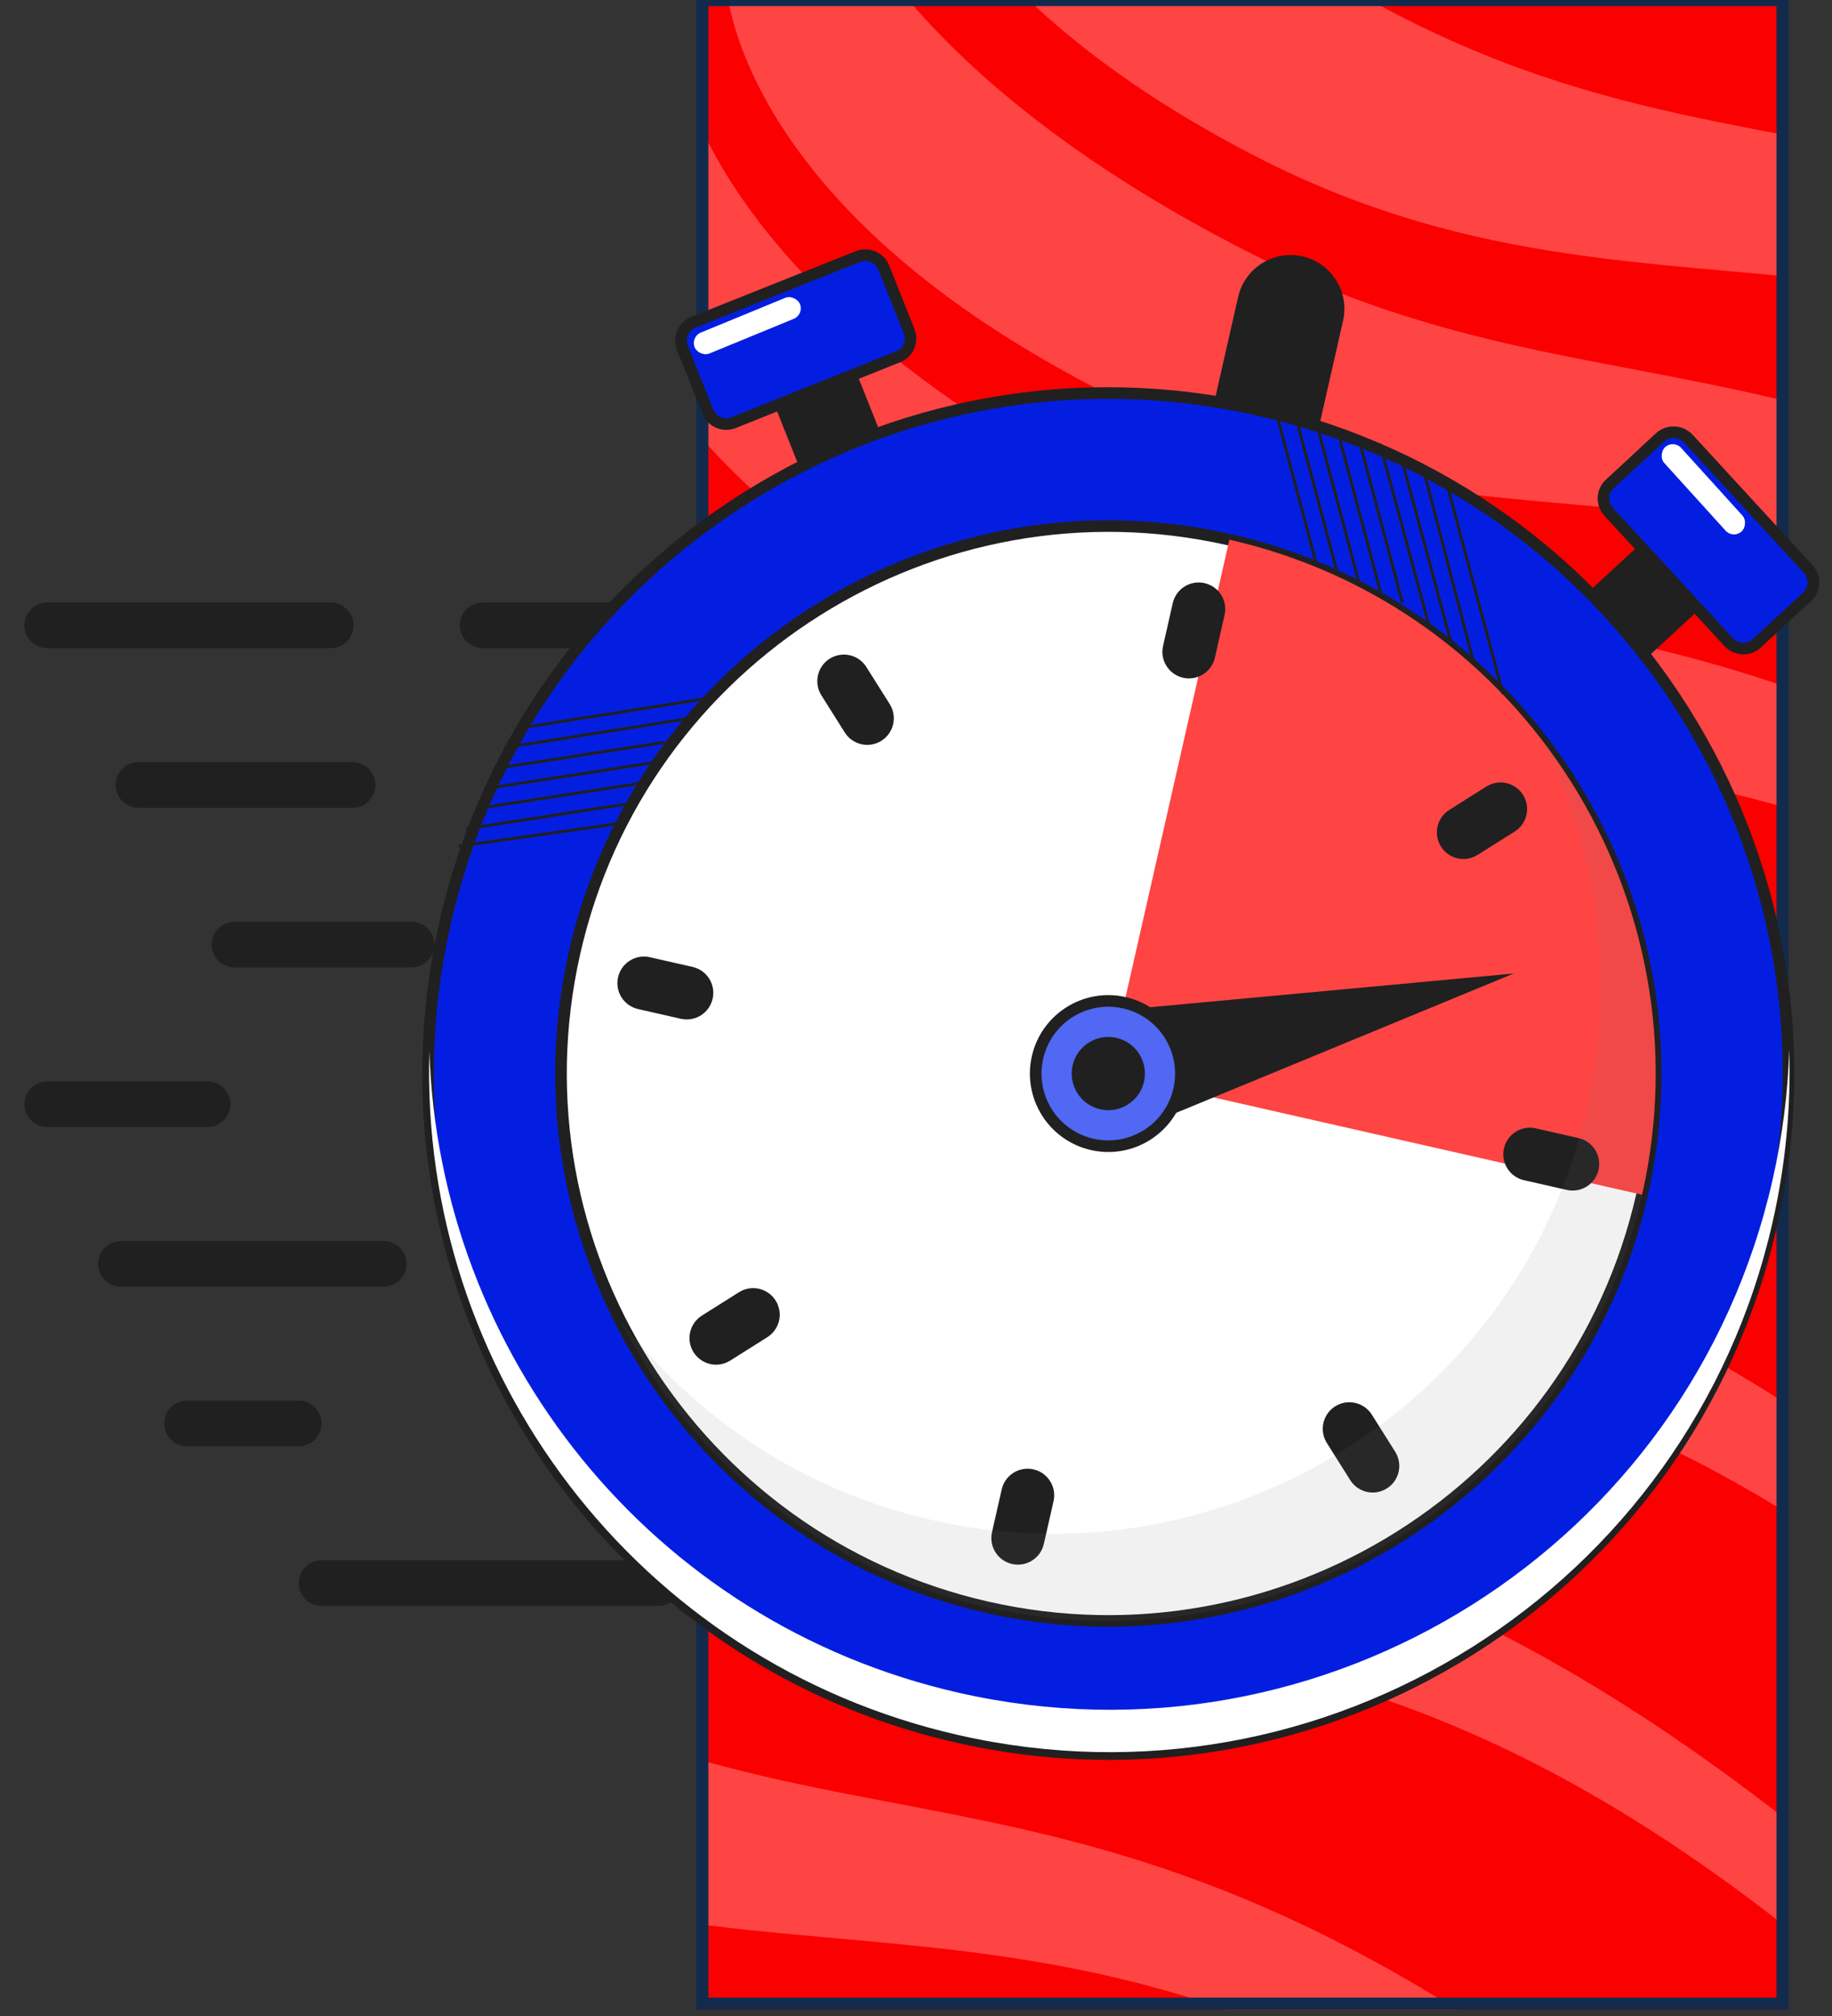 <?xml version="1.0" encoding="UTF-8"?> <svg xmlns="http://www.w3.org/2000/svg" width="300" height="330" viewBox="0 0 300 330" fill="none"><rect x="0" y="0" width="300" height="330" fill="#333333" stroke="none"/><g clip-path="url(#clip0_512_86912)"><g clip-path="url(#clip1_512_86912)"><rect x="114" y="-1" width="178.916" height="330" fill="#FA0000"></rect><path d="M404.355 145.633C303.059 55.633 252.699 101.38 179.652 63.65C119.283 32.468 118.835 -3.38 118.835 -3.38L132.425 -29.725C132.425 -29.725 137.199 6.555 203.032 40.559C268.865 74.564 309.413 43.315 410.71 133.315L401.646 136.749L404.355 145.633Z" fill="#FF4444"></path><path d="M383.387 186.276C282.091 96.276 231.731 142.023 158.684 104.293C98.315 73.11 97.867 37.263 97.867 37.263L111.457 10.918C111.457 10.918 116.231 47.197 182.064 81.202C247.897 115.206 288.446 83.958 389.742 173.958L380.678 177.392L383.387 186.276Z" fill="#FF4444"></path><path d="M355.537 232.882C254.241 142.882 203.88 188.629 130.834 150.899C70.465 119.717 70.016 83.869 70.016 83.869L83.607 57.524C83.607 57.524 88.381 93.803 154.214 127.808C220.047 161.812 260.595 130.564 361.891 220.564L352.828 223.998L355.537 232.882Z" fill="#FF4444"></path><path d="M335.138 279.796C233.842 189.796 183.482 235.543 110.436 197.813C50.066 166.631 49.618 130.783 49.618 130.783L63.209 104.438C63.209 104.438 67.983 140.718 133.816 174.722C199.649 208.727 240.197 177.478 341.493 267.478L332.43 270.912L335.138 279.796Z" fill="#FF4444"></path><path d="M309.436 329.616C208.14 239.616 157.78 285.363 84.733 247.633C24.364 216.451 23.915 180.603 23.915 180.603L37.506 154.258C37.506 154.258 42.28 190.537 108.113 224.542C173.946 258.546 214.494 227.298 315.79 317.298L306.727 320.732L309.436 329.616Z" fill="#FF4444"></path><path d="M283.282 380.309C181.986 290.309 131.626 336.056 58.58 298.326C-1.79 267.144 -2.238 231.296 -2.238 231.296L11.353 204.951C11.353 204.951 16.127 241.231 81.96 275.235C147.793 309.239 188.341 277.991 289.637 367.991L280.574 371.425L283.282 380.309Z" fill="#FF4444"></path><path d="M430.127 107.473C328.831 17.473 278.471 63.22 205.425 25.489C145.055 -5.693 144.607 -41.541 144.607 -41.541L158.198 -67.885C158.198 -67.885 162.972 -31.606 228.805 2.398C294.638 36.403 335.186 5.155 436.482 95.155L427.419 98.589L430.127 107.473Z" fill="#FF4444"></path></g><rect x="115" width="176.916" height="328" stroke="#122B4D" stroke-width="2"></rect><path d="M129.816 106.092H79.033C76.971 106.092 75.299 104.421 75.299 102.359C75.299 100.296 76.97 98.625 79.033 98.625H129.816C131.878 98.625 133.55 100.296 133.55 102.359C133.55 104.421 131.878 106.092 129.816 106.092ZM54.156 106.092H7.733C5.672 106.092 4 104.421 4 102.359C4 100.296 5.671 98.625 7.733 98.625H54.156C56.218 98.625 57.89 100.296 57.89 102.359C57.89 104.421 56.218 106.092 54.156 106.092Z" fill="#202020"></path><path d="M57.754 132.225H22.662C20.6 132.225 18.928 130.554 18.928 128.492C18.928 126.43 20.599 124.758 22.662 124.758H57.754C59.816 124.758 61.488 126.429 61.488 128.492C61.487 130.554 59.816 132.225 57.754 132.225Z" fill="#202020"></path><path d="M33.992 184.477H7.733C5.672 184.477 4 182.806 4 180.743C4 178.681 5.671 177.01 7.733 177.01H33.992C36.054 177.01 37.726 178.681 37.726 180.743C37.726 182.806 36.054 184.477 33.992 184.477Z" fill="#202020"></path><path d="M62.848 210.611H19.798C17.736 210.611 16.064 208.939 16.064 206.877C16.064 204.815 17.735 203.144 19.798 203.144H62.848C64.91 203.144 66.581 204.815 66.581 206.877C66.581 208.939 64.91 210.611 62.848 210.611Z" fill="#202020"></path><path d="M48.921 236.742H30.634C28.572 236.742 26.901 235.071 26.901 233.009C26.901 230.947 28.572 229.275 30.634 229.275H48.921C50.983 229.275 52.654 230.946 52.654 233.009C52.654 235.071 50.983 236.742 48.921 236.742Z" fill="#202020"></path><path d="M107.822 262.875H52.66C50.599 262.875 48.927 261.204 48.927 259.142C48.927 257.08 50.598 255.408 52.66 255.408H107.822C109.884 255.408 111.555 257.079 111.555 259.142C111.555 261.204 109.884 262.875 107.822 262.875Z" fill="#202020"></path><path d="M67.405 158.357H38.395C36.333 158.357 34.661 156.686 34.661 154.624C34.661 152.561 36.332 150.89 38.395 150.89H67.405C69.467 150.89 71.139 152.561 71.139 154.624C71.139 156.686 69.467 158.357 67.405 158.357Z" fill="#202020"></path><path d="M214.567 76.132L197.386 72.23L202.75 48.612C203.827 43.867 208.547 40.895 213.291 41.972C218.036 43.049 221.008 47.769 219.931 52.514L214.567 76.132Z" fill="#202020"></path><path d="M273.258 84.808L282.995 95.37L262.162 114.575L252.425 104.013L273.258 84.808Z" fill="#202020"></path><path d="M273.258 84.808L282.995 95.37L262.162 114.575L252.425 104.013L273.258 84.808Z" fill="#202020"></path><path d="M295.892 97.724L287.705 105.281C286.392 106.545 284.32 106.431 283.099 105.127L263.444 83.796C262.233 82.45 262.294 80.411 263.64 79.199L271.837 71.6C273.183 70.389 275.254 70.502 276.476 71.806L296.088 93.128C297.309 94.431 297.238 96.513 295.892 97.724Z" fill="#041EE1" stroke="#202020" stroke-width="1.901"></path><path d="M148.35 81.403L135.006 86.723L124.512 60.404L137.856 55.083L148.35 81.403Z" fill="#202020"></path><path d="M148.35 81.403L135.006 86.723L124.512 60.404L137.856 55.083L148.35 81.403Z" fill="#202020"></path><path d="M147.023 58.427L120.125 69.187C118.46 69.835 116.543 69.043 115.904 67.336L111.742 56.975C111.094 55.31 111.886 53.393 113.551 52.745L140.491 41.995C142.155 41.346 144.073 42.139 144.721 43.803L148.874 54.207C149.522 55.871 148.74 57.746 147.023 58.427Z" fill="#041EE1" stroke="#202020" stroke-width="1.901"></path><path d="M156.825 284.337C216.807 297.959 276.474 260.377 290.096 200.395C303.717 140.414 266.135 80.746 206.153 67.125C146.172 53.503 86.505 91.085 72.883 151.067C59.261 211.048 96.843 270.716 156.825 284.337Z" fill="#041EE1" stroke="#202020" stroke-width="1.901"></path><path fill-rule="evenodd" clip-rule="evenodd" d="M290.265 193.147C276.644 253.129 216.976 290.711 156.995 277.089C106.492 265.62 71.868 221.509 70.317 172.051C68.681 224.269 104.142 272.023 156.995 284.025C216.976 297.647 276.644 260.065 290.265 200.083C292.418 190.604 293.292 181.133 293.001 171.85C292.78 178.894 291.884 186.018 290.265 193.147Z" fill="white"></path><path d="M268.897 195.571C257.949 243.779 209.843 274.043 161.635 263.095C113.47 252.157 83.154 204.084 94.102 155.876C105.04 107.711 153.156 77.404 201.321 88.343C249.528 99.29 279.835 147.406 268.897 195.571Z" fill="white" stroke="#202020" stroke-width="1.901"></path><path d="M268.896 195.571L181.478 175.719L201.321 88.343C249.528 99.29 279.834 147.406 268.896 195.571Z" fill="#FF4444"></path><path d="M193.736 110.941C191.39 110.408 189.923 108.079 190.456 105.734L192.045 98.734C192.578 96.388 194.907 94.921 197.253 95.454C199.598 95.987 201.065 98.316 200.532 100.662L198.943 107.661C198.41 110.007 196.081 111.474 193.736 110.941Z" fill="#202020"></path><path d="M144.334 121.258C142.299 122.54 139.615 121.93 138.333 119.895L134.508 113.822C133.226 111.786 133.835 109.102 135.87 107.82C137.906 106.538 140.59 107.148 141.872 109.183L145.697 115.256C146.979 117.292 146.37 119.976 144.334 121.258Z" fill="#202020"></path><path d="M116.697 163.484C116.165 165.83 113.836 167.297 111.49 166.764L104.491 165.175C102.145 164.642 100.678 162.313 101.211 159.967C101.743 157.622 104.072 156.155 106.418 156.687L113.418 158.277C115.763 158.81 117.23 161.139 116.697 163.484Z" fill="#202020"></path><path d="M127.014 212.887C128.296 214.922 127.686 217.606 125.651 218.888L119.578 222.714C117.542 223.996 114.858 223.386 113.576 221.351C112.294 219.315 112.904 216.631 114.939 215.349L121.013 211.524C123.048 210.242 125.732 210.852 127.014 212.887Z" fill="#202020"></path><path d="M169.243 240.524C171.588 241.056 173.055 243.385 172.522 245.731L170.933 252.73C170.4 255.076 168.071 256.543 165.726 256.01C163.38 255.478 161.913 253.149 162.446 250.803L164.035 243.803C164.568 241.458 166.897 239.991 169.243 240.524Z" fill="#202020"></path><path d="M218.643 230.205C220.679 228.923 223.363 229.533 224.645 231.568L228.47 237.641C229.752 239.677 229.143 242.361 227.107 243.643C225.072 244.925 222.388 244.315 221.106 242.28L217.281 236.207C215.999 234.171 216.608 231.487 218.643 230.205Z" fill="#202020"></path><path d="M246.28 187.98C246.813 185.634 249.142 184.167 251.488 184.7L258.487 186.29C260.833 186.822 262.3 189.151 261.767 191.497C261.234 193.843 258.905 195.31 256.56 194.777L249.56 193.187C247.215 192.655 245.748 190.326 246.28 187.98Z" fill="#202020"></path><path d="M235.964 138.576C234.682 136.541 235.292 133.857 237.327 132.575L243.4 128.75C245.436 127.468 248.12 128.077 249.402 130.112C250.684 132.148 250.074 134.832 248.039 136.114L241.965 139.939C239.93 141.221 237.246 140.612 235.964 138.576Z" fill="#202020"></path><path d="M183.955 185.728L179.024 165.736L247.872 159.356L183.955 185.728Z" fill="#202020"></path><path d="M178.856 187.326C185.259 188.78 191.628 184.768 193.082 178.366C194.536 171.963 190.524 165.594 184.122 164.14C177.719 162.686 171.35 166.698 169.897 173.1C168.443 179.503 172.454 185.872 178.856 187.326Z" fill="#5068F3" stroke="#202020" stroke-width="1.901"></path><path d="M180.162 181.578C183.391 182.312 186.602 180.289 187.335 177.06C188.069 173.832 186.046 170.62 182.817 169.887C179.589 169.154 176.377 171.177 175.644 174.405C174.911 177.634 176.934 180.845 180.162 181.578Z" fill="#202020"></path><g opacity="0.1"><path d="M268.897 195.571C257.949 243.779 209.843 274.043 161.635 263.095C134.646 256.966 113.252 239.166 101.639 216.224C113.912 232.131 131.558 244.037 152.649 248.827C200.856 259.775 248.962 229.511 259.91 181.303C264.69 160.255 261.574 139.198 252.538 121.215C268.213 141.598 275.026 168.582 268.897 195.571Z" fill="#747474"></path></g><rect x="113.052" y="55.142" width="18.641" height="3.705" rx="1.852" transform="rotate(-22.349 113.052 55.142)" fill="white"></rect><rect x="274.048" y="71.944" width="18.641" height="3.705" rx="1.852" transform="rotate(47.806 274.048 71.944)" fill="white"></rect><path d="M232.897 76.082L241.35 108.596" stroke="#202020" stroke-width="0.475"></path><path d="M222.492 71.748L229.645 98.626" stroke="#202020" stroke-width="0.475"></path><path d="M219.024 70.447L226.177 97.325" stroke="#202020" stroke-width="0.475"></path><path d="M215.556 69.147L222.709 96.025" stroke="#202020" stroke-width="0.475"></path><path d="M212.088 67.846L219.024 93.857" stroke="#202020" stroke-width="0.475"></path><path d="M208.62 66.112L215.556 92.34" stroke="#202020" stroke-width="0.475"></path><path d="M225.96 72.615L233.981 102.311" stroke="#202020" stroke-width="0.475"></path><path d="M229.429 74.782L237.665 105.345" stroke="#202020" stroke-width="0.475"></path><path d="M236.798 78.684L246.119 113.582" stroke="#202020" stroke-width="0.475"></path><path d="M81.311 125.753L108.798 121.503" stroke="#202020" stroke-width="0.475"></path><path d="M79.648 129.063L107.135 124.814" stroke="#202020" stroke-width="0.475"></path><path d="M77.986 132.373L105.473 128.124" stroke="#202020" stroke-width="0.475"></path><path d="M76.323 135.683L102.925 131.557" stroke="#202020" stroke-width="0.475"></path><path d="M75.097 138.509L101.047 134.843" stroke="#202020" stroke-width="0.475"></path><path d="M82.543 122.397L112.924 117.586" stroke="#202020" stroke-width="0.475"></path><path d="M85.067 119.179L116.334 114.245" stroke="#202020" stroke-width="0.475"></path></g><defs><clipPath id="clip0_512_86912"><rect width="300" height="330" fill="white"></rect></clipPath><clipPath id="clip1_512_86912"><rect x="114" y="-1" width="178.916" height="330" fill="white"></rect></clipPath></defs></svg> 